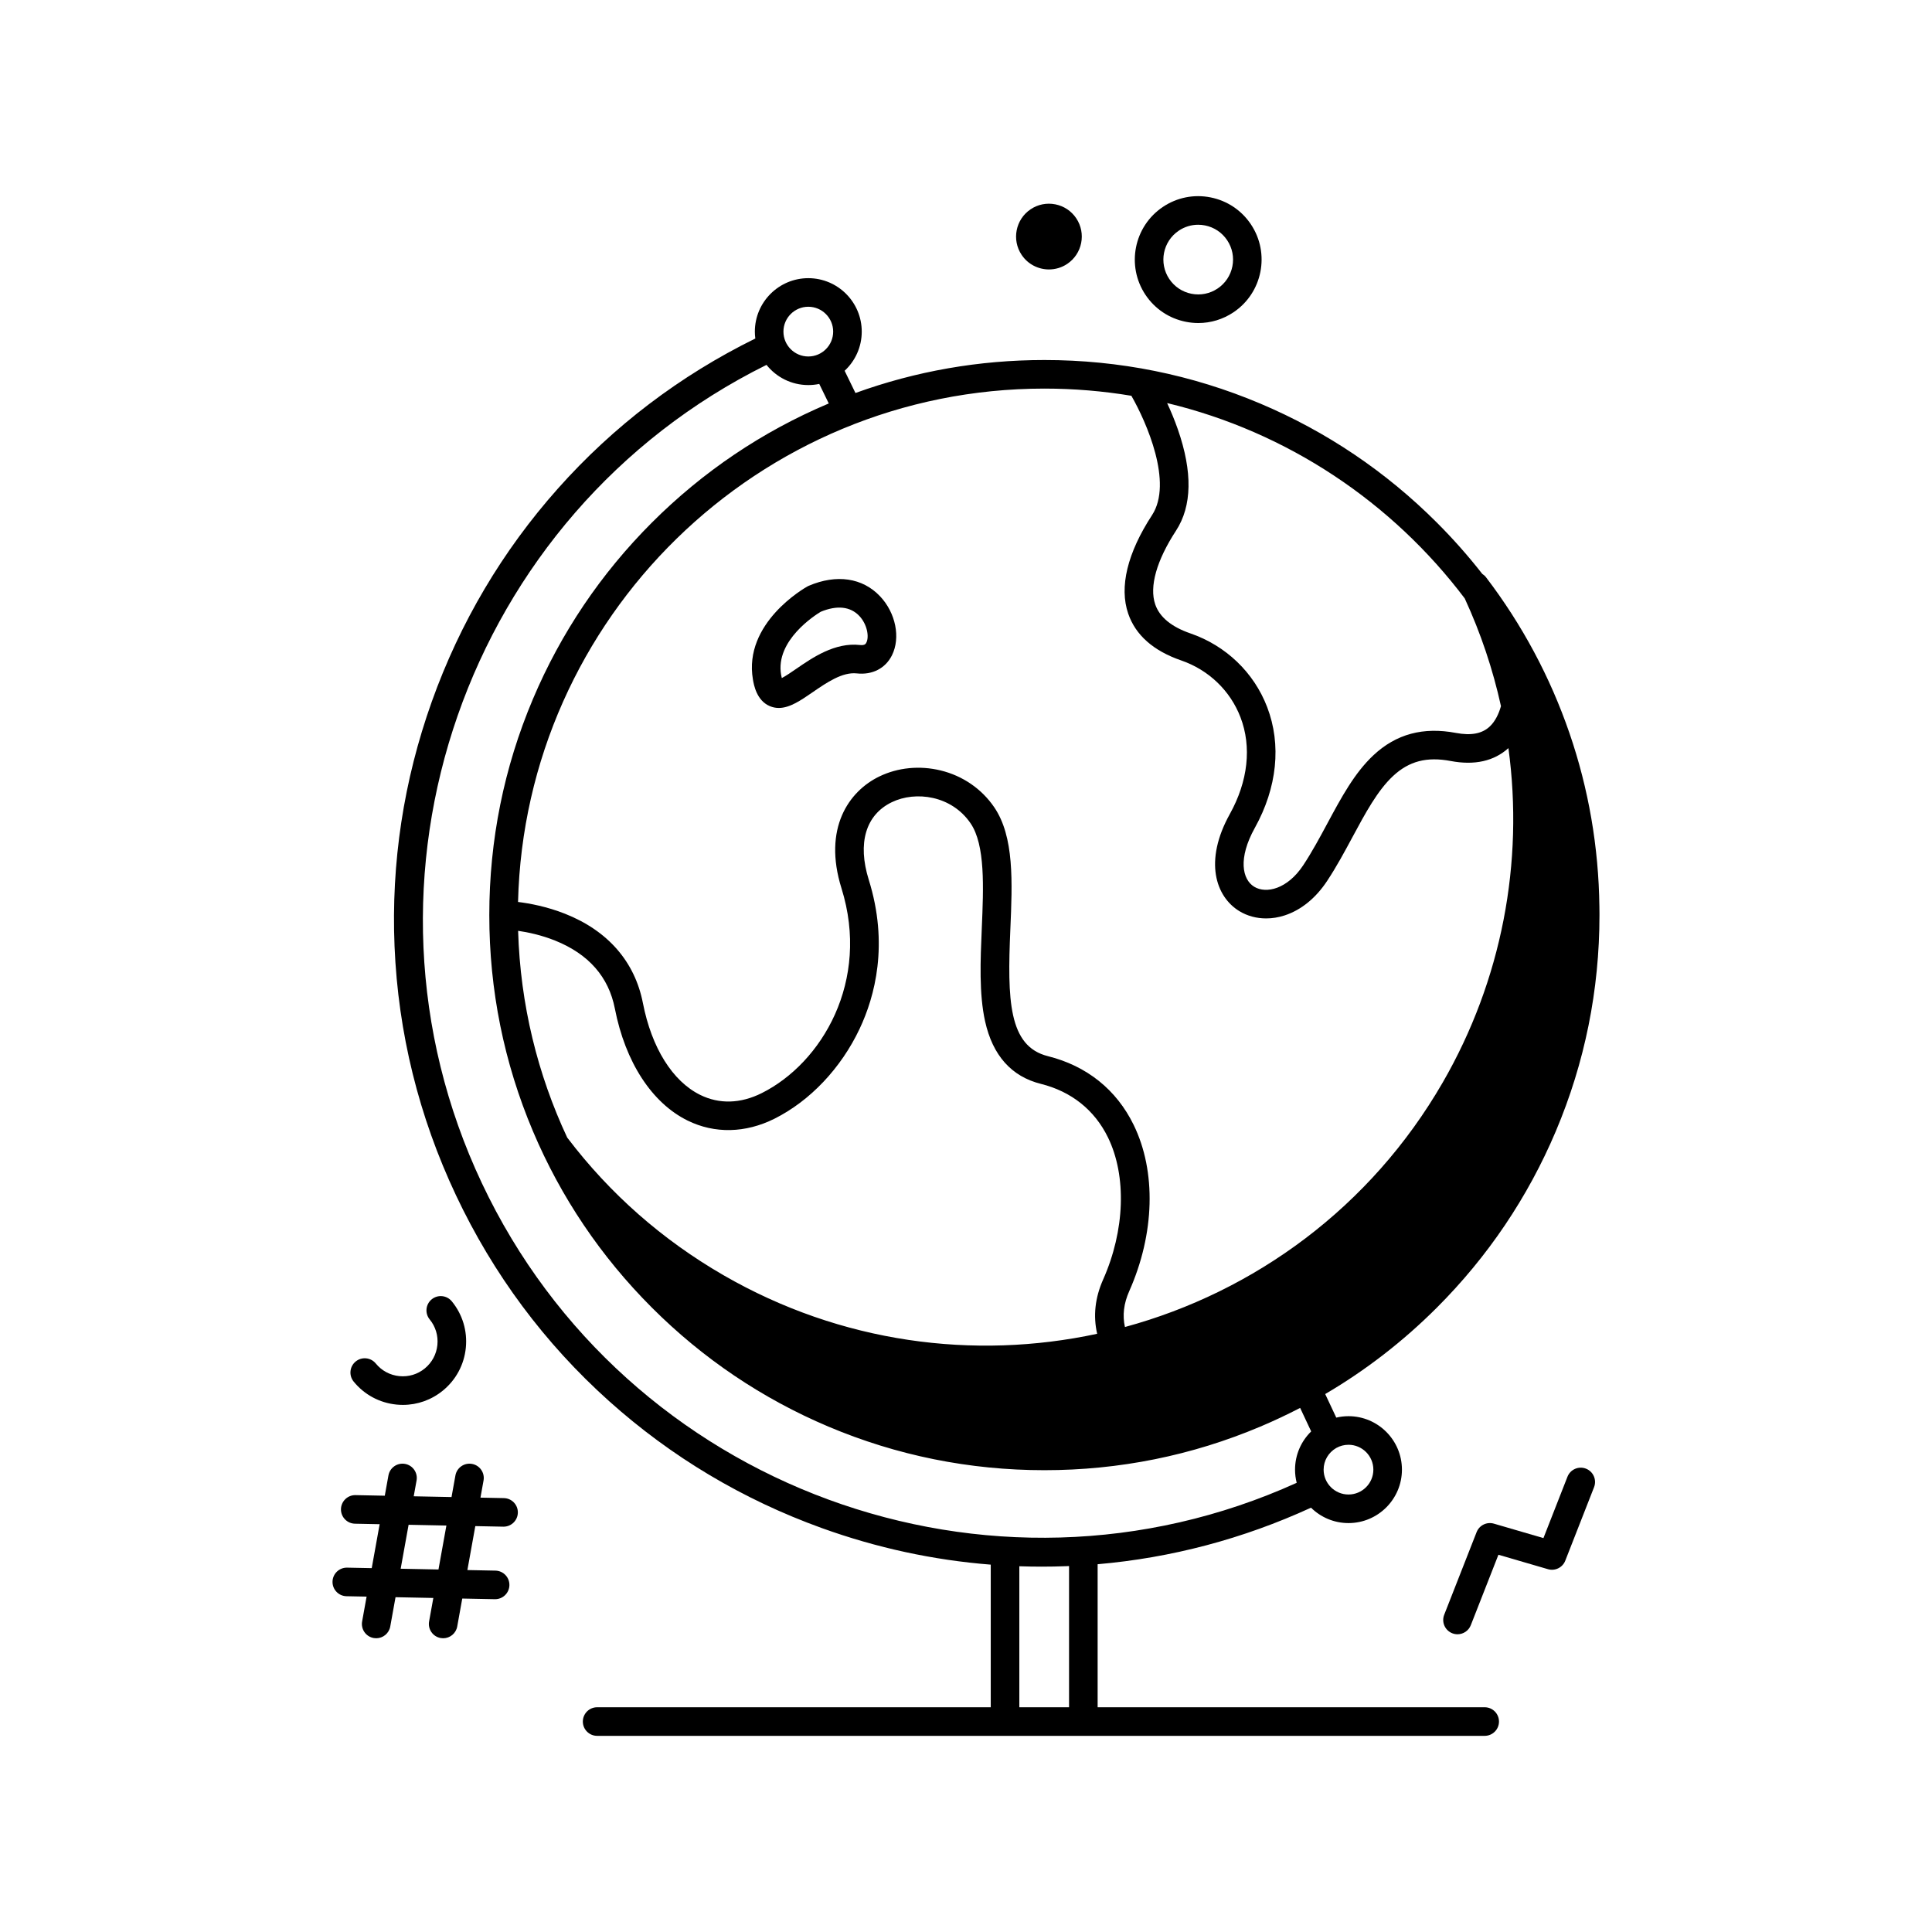 <?xml version="1.0" encoding="utf-8"?>
<!-- Generator: Adobe Illustrator 28.2.0, SVG Export Plug-In . SVG Version: 6.00 Build 0)  -->
<svg version="1.0" id="Layer_1" xmlns="http://www.w3.org/2000/svg" xmlns:xlink="http://www.w3.org/1999/xlink" x="0px" y="0px"
	 viewBox="0 0 3000 3000" style="enable-background:new 0 0 3000 3000;" xml:space="preserve">
<g>
	<path d="M615.58,2181.01c3.36,0.34,6.7,0.5,10.04,0.5c22.62,0,44.36-7.72,62.08-22.22c20.36-16.65,33.01-40.24,35.63-66.42
		c2.62-26.18-5.11-51.8-21.76-72.16c-7.76-9.48-21.74-10.89-31.22-3.13c-9.49,7.76-10.89,21.74-3.13,31.22
		c9.15,11.18,13.39,25.26,11.95,39.64c-1.44,14.38-8.39,27.34-19.57,36.49c-11.15,9.12-25.2,13.35-39.58,11.9
		c-14.38-1.44-27.34-8.4-36.49-19.58c-7.76-9.49-21.74-10.89-31.22-3.13c-9.49,7.76-10.89,21.74-3.13,31.22
		C565.83,2165.72,589.41,2178.38,615.58,2181.01z"/>
	<path d="M2462.69,2280.53c-11.41-4.47-24.28,1.16-28.75,12.57l-37.3,95.24l-76.92-22.43c-11.03-3.21-22.68,2.51-26.87,13.2
		l-50.3,128.27c-4.47,11.41,1.15,24.28,12.56,28.76c2.66,1.04,5.4,1.54,8.09,1.54c8.86,0,17.23-5.35,20.66-14.09l42.89-109.39
		l76.93,22.43c11.03,3.21,22.68-2.52,26.87-13.21l44.7-114.12C2479.72,2297.88,2474.1,2285,2462.69,2280.53z"/>
	<path d="M1628.86,418.39c9.75,0,19.61-2.78,28.31-8.6c0,0,0,0,0,0c23.39-15.65,29.69-47.42,14.04-70.81
		c-7.58-11.33-19.12-19.03-32.5-21.69c-13.38-2.65-26.98,0.06-38.31,7.64c-23.39,15.65-29.69,47.42-14.04,70.81
		C1596.19,410.44,1612.38,418.39,1628.86,418.39z"/>
	<path d="M1841.41,499.69c6.45,1.28,12.93,1.91,19.36,1.91c19.29,0,38.16-5.69,54.55-16.66c45.13-30.19,57.28-91.47,27.09-136.6
		c-14.62-21.86-36.89-36.72-62.69-41.84c-25.81-5.12-52.05,0.12-73.91,14.75c-45.13,30.19-57.28,91.47-27.09,136.6
		C1793.34,479.71,1815.61,494.57,1841.41,499.69z M1830.48,358.13c9.01-6.03,19.37-9.15,29.97-9.15c3.53,0,7.09,0.35,10.64,1.05
		c14.17,2.81,26.4,10.97,34.44,22.98c8.03,12.01,10.91,26.43,8.1,40.6c-2.81,14.17-10.97,26.4-22.98,34.44
		c-12.01,8.03-26.43,10.91-40.6,8.1c-14.17-2.81-26.4-10.97-34.44-22.98C1799.02,408.38,1805.69,374.72,1830.48,358.13z"/>
	<path d="M782.4,2326.25l-36.34-0.73l4.79-26.6c2.17-12.06-5.84-23.6-17.9-25.77c-12.05-2.17-23.6,5.84-25.77,17.9l-6.05,33.57
		l-58.7-1.18l4.42-24.53c2.17-12.06-5.84-23.6-17.9-25.77c-12.05-2.17-23.6,5.84-25.77,17.9l-5.68,31.49l-45.41-0.91
		c-12.2-0.27-22.38,9.49-22.63,21.74c-0.25,12.25,9.49,22.38,21.74,22.63l38.33,0.77l-12.3,68.24l-38.25-0.77
		c-12.2-0.24-22.38,9.49-22.63,21.74c-0.25,12.25,9.49,22.38,21.74,22.63l31.17,0.62l-6.94,38.52c-2.17,12.06,5.84,23.6,17.9,25.77
		c1.33,0.24,2.65,0.36,3.96,0.36c10.53,0,19.88-7.53,21.81-18.26l8.2-45.49l58.69,1.18l-6.57,36.44
		c-2.17,12.06,5.84,23.6,17.9,25.77c1.33,0.24,2.65,0.36,3.96,0.36c10.53,0,19.88-7.53,21.81-18.26l7.82-43.41l50.58,1.01
		c0.15,0,0.3,0,0.45,0c12.05,0,21.93-9.64,22.18-21.74c0.25-12.25-9.49-22.38-21.74-22.63l-43.5-0.87l12.3-68.24l43.42,0.87
		c0.15,0,0.3,0,0.45,0c12.05,0,21.93-9.64,22.18-21.74C804.39,2336.63,794.66,2326.5,782.4,2326.25z M680.86,2437.09l-58.69-1.18
		l12.3-68.24l58.69,1.18L680.86,2437.09z"/>
	<path d="M2483.65,1418.58c0-1.2-0.03-2.39-0.04-3.59c-0.02-2.46-0.04-4.92-0.08-7.37c-1.15-92.23-16.75-182.79-46.51-269.34
		c-29.91-86.98-73.47-168.34-129.48-241.81c-1.67-2.19-3.68-3.98-5.89-5.36c-21.73-27.81-45.23-54.38-70.47-79.62
		c-79.15-79.15-171.33-141.3-273.97-184.71c-106.28-44.95-219.16-67.74-335.51-67.74c-101.09,0-199.56,17.22-293.35,51.21
		l-16.81-34.53c16.33-15.17,26.58-36.8,26.58-60.79c0-45.76-37.23-82.99-82.99-82.99s-82.99,37.23-82.99,82.99
		c0,3.63,0.26,7.2,0.72,10.71c-117.15,57.66-220.22,135.98-306.49,232.94c-86.18,96.85-152.06,208.14-195.84,330.78
		c-43.78,122.66-63.25,250.54-57.87,380.09c5.57,134.14,37.68,264.23,95.44,386.66c57.75,122.43,137.73,229.94,237.7,319.55
		c96.55,86.54,207.62,152.84,330.12,197.06c85.33,30.8,173.23,49.81,262.51,56.85v221.46h-611.2c-12.25,0-22.19,9.93-22.19,22.19
		c0,12.25,9.93,22.19,22.19,22.19h1378.2c12.25,0,22.19-9.93,22.19-22.19c0-12.25-9.93-22.19-22.19-22.19H1704.4v-222.11
		c114.47-9.9,225.68-39.36,331.33-87.79c14.99,14.77,35.55,23.9,58.2,23.9c45.76,0,82.99-37.23,82.99-82.99
		c0-45.76-37.23-82.99-82.99-82.99c-6.53,0-12.87,0.78-18.97,2.21l-17.18-36.58c63.01-36.97,121.06-81.88,173.42-134.23
		c79.15-79.15,141.3-171.33,184.71-273.97c44.95-106.28,67.74-219.16,67.74-335.51c0-0.4-0.01-0.8-0.01-1.2
		C2483.64,1419.38,2483.65,1418.98,2483.65,1418.58z M1349.01,1366.09c-17.79-56.94-4.76-100.83,35.75-120.43
		c36.97-17.89,92.84-10.52,122.34,32.77c22.95,33.67,20.13,99.42,17.41,163.01c-2.14,49.98-4.35,101.65,5.12,144.38
		c11.77,53.08,40.94,85.8,86.69,97.23c47.36,11.84,83.37,40.6,104.14,83.18c29.22,59.9,26.32,144.47-7.56,220.7
		c-12.57,28.28-15.62,56.5-9.23,84.17c-191.29,41.14-397.82,14.35-580.22-90.95c-94.89-54.79-176.31-126.4-242-212.84
		c-0.2-0.26-0.42-0.5-0.63-0.75c-45.93-98.08-72.93-206.71-76.3-321.18c15.14,2.2,36.07,6.56,57.57,15.2
		c51.89,20.88,83.06,56.38,92.65,105.54c16.23,83.17,57.42,146.56,113.01,173.91c41.94,20.63,89.84,19.59,134.88-2.93
		c55.15-27.58,103.33-78.45,132.17-139.58C1358.55,1547.19,1380.29,1466.19,1349.01,1366.09z M2274.44,929.24
		c24.97,54.14,43.72,110.23,56.26,167.28c-3.57,12.37-9.01,23.54-17.16,31.34c-11.85,11.35-29.08,14.7-52.67,10.24
		c-50.98-9.65-92.89,1.65-128.11,34.54c-29.43,27.49-49.94,65.61-71.64,105.97c-11.75,21.85-23.9,44.44-37.49,64.97
		c-24.4,36.87-57.41,44.7-76.08,33.36c-18.56-11.27-25.47-43.91,0.93-91.41c34.74-62.54,41.55-129.16,19.17-187.58
		c-20.56-53.68-63.99-95.38-119.16-114.4c-29.5-10.17-47.9-25.34-54.66-45.06c-9.42-27.45,2.03-68.07,32.23-114.38
		c24.96-38.28,25.95-91.21,2.92-157.34c-5.21-14.98-11.08-28.86-16.66-40.88C1999.52,670.75,2161.88,780.19,2274.44,929.24z
		 M1756.81,614.58c23.77,41.51,64.76,135.2,32.1,185.26c-38.38,58.85-51.19,111.77-37.04,153.02
		c11.43,33.32,39.08,57.76,82.17,72.62c42.73,14.73,76.32,46.93,92.18,88.32c17.61,45.96,11.74,99.29-16.52,150.16
		c-40.71,73.28-21.89,128.59,14.83,150.89c12.29,7.47,26.63,11.27,41.52,11.27c9.56,0,19.34-1.57,28.97-4.73
		c25.38-8.36,48.08-26.8,65.64-53.33c14.7-22.22,27.34-45.71,39.56-68.44c19.93-37.05,38.75-72.05,62.85-94.55
		c24.83-23.18,52.45-30.39,89.57-23.37c37.06,7.01,67.19,0.25,89.63-20.01c24.17,177.37-10.2,360.19-102.01,519.18
		c-112.12,194.22-292.46,325.04-493.46,379.73c-4.04-18.17-1.85-36.51,6.65-55.65c39.65-89.22,42.23-185.73,6.9-258.18
		c-26.7-54.73-72.78-91.66-133.26-106.78c-61.36-15.34-62.9-87.83-58.24-196.66c3.17-74.09,6.17-144.07-25.08-189.91
		c-19.43-28.5-48.98-48.78-83.2-57.08c-32.54-7.9-66.33-4.57-95.14,9.36c-47.47,22.96-87.84,80.63-58.78,173.62
		c44.97,143.89-30.26,271.28-123.86,318.08c-32.81,16.41-65.82,17.38-95.44,2.8c-43.04-21.18-75.49-73.15-89.04-142.59
		c-12.57-64.42-54.42-112.41-121.03-138.76c-28.12-11.13-54.93-16.08-72.87-18.29c10.87-441.41,373.33-797.15,817.31-797.15
		C1667.72,603.42,1712.85,607.24,1756.81,614.58z M1255.13,476.32c21.29,0,38.61,17.32,38.61,38.61s-17.32,38.61-38.61,38.61
		c-21.29,0-38.61-17.32-38.61-38.61S1233.84,476.32,1255.13,476.32z M1660.02,2651.01h-77.21v-218.93
		c11.49,0.39,23.01,0.6,34.53,0.6c12.77,0,25.58-0.24,38.39-0.73c1.43-0.05,2.86-0.13,4.29-0.19V2651.01z M2132.54,2282.05
		c0,21.29-17.32,38.61-38.61,38.61c-21.29,0-38.61-17.32-38.61-38.61c0-14.19,7.7-26.62,19.14-33.33c0.31-0.17,0.61-0.34,0.91-0.52
		c5.51-3.03,11.84-4.76,18.56-4.76C2115.22,2243.43,2132.54,2260.76,2132.54,2282.05z M2035.99,2222.7
		c-15.44,15.08-25.06,36.11-25.06,59.35c0,7.06,0.89,13.91,2.56,20.46c-476.02,215.7-1041.68,8.62-1265.26-465.33
		c-223.01-472.76-24.65-1039.3,442-1270.61c15.22,19.09,38.65,31.35,64.9,31.35c5.83,0,11.52-0.61,17.01-1.76l14.77,30.33
		c-0.24,0.1-0.47,0.19-0.71,0.29c-102.64,43.41-194.82,105.56-273.97,184.71c-79.15,79.15-141.3,171.33-184.71,273.97
		c-44.95,106.28-67.74,219.16-67.74,335.51s22.79,229.23,67.74,335.51c43.41,102.64,105.56,194.82,184.71,273.97
		c79.15,79.15,171.33,141.3,273.97,184.71c106.28,44.95,219.16,67.74,335.51,67.74c116.35,0,229.23-22.79,335.51-67.74
		c20.99-8.88,41.53-18.55,61.62-28.98L2035.99,2222.7z"/>
	<path d="M1195.37,1096.48c4.65,1.96,9.28,2.82,13.92,2.82c17.14,0,34.31-11.83,52.27-24.2c21.74-14.97,46.38-31.95,68.88-29.44
		c24.07,2.67,44.46-7.81,54.56-28.05c13.63-27.32,5.93-65.82-18.32-91.56c-27.23-28.89-67.65-34.87-110.9-16.41
		c-0.71,0.3-1.41,0.64-2.08,1.02c-4.08,2.27-99.71,56.62-84.54,144.58C1170.55,1063.3,1174.77,1087.81,1195.37,1096.48z
		 M1274.43,949.95c25.33-10.47,46.05-8.22,59.96,6.54c12.15,12.89,15.5,32.12,10.91,41.31c-0.92,1.83-2.3,4.61-9.95,3.76
		c-38.96-4.32-73.64,19.56-98.96,37c-6.77,4.66-16.13,11.11-22.4,14.35c-0.36-1.37-0.73-3.08-1.1-5.19
		C1203.69,994.35,1266.09,954.95,1274.43,949.95z"/>
</g>
</svg>
